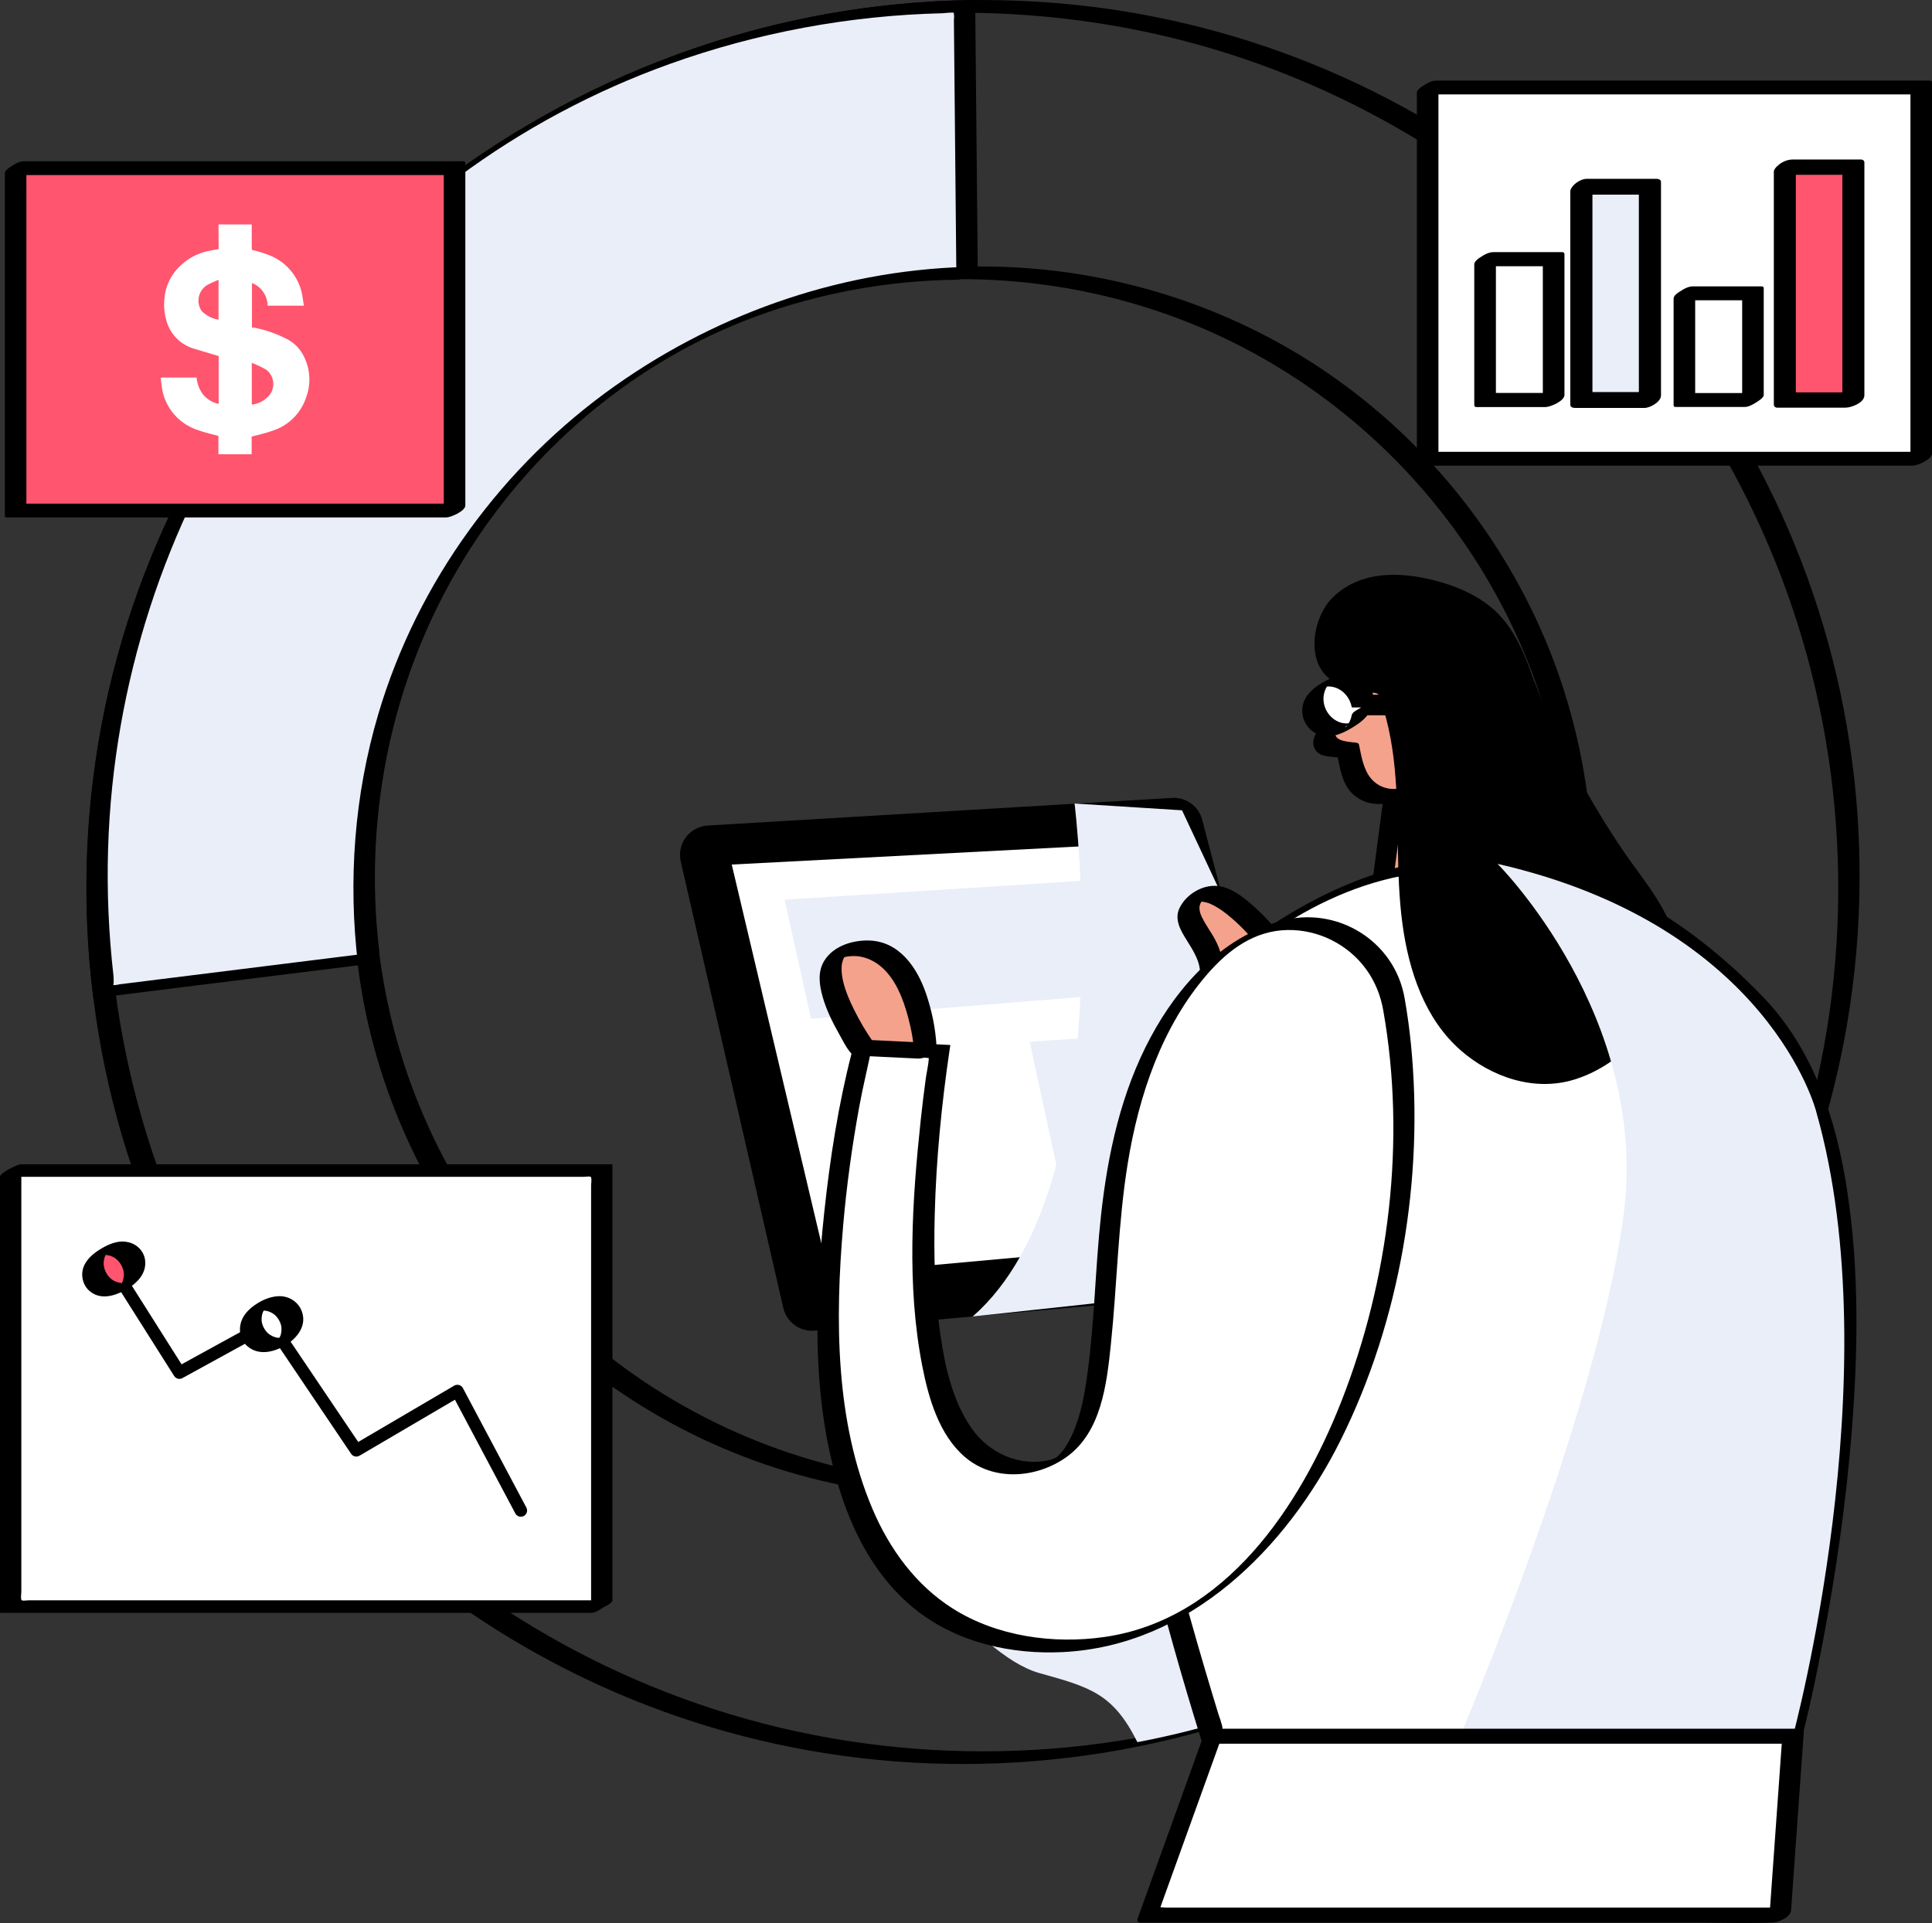 <?xml version="1.0" encoding="UTF-8"?><svg xmlns="http://www.w3.org/2000/svg" viewBox="0 0 274.812 273.602"><rect x="0" y="0" width="274.812" height="273.602" fill="#333333" stroke="none"/><defs><style>.cls-1{fill:#fff;}.cls-2{fill:#f4a28c;}.cls-3,.cls-4,.cls-5,.cls-6,.cls-7{isolation:isolate;}.cls-3,.cls-8,.cls-7{fill:#e9eef8;}.cls-9{fill:none;stroke:#000;stroke-linecap:round;stroke-linejoin:round;stroke-width:1.778px;}.cls-10{fill:#ff556e;}.cls-5{fill:#ce8172;opacity:.31;}.cls-6{opacity:.08;}.cls-7{mix-blend-mode:multiply;}.cls-11{fill:#68e1fd;}</style></defs><g class="cls-4"><g id="_レイヤー_2"><g id="hover"><g><g><path d="m139.836.002c-13.166.018-26.309,2.065-38.83,6.146-12.206,3.979-23.804,9.811-34.353,17.122-10.335,7.163-19.615,15.816-27.427,25.671-7.864,9.92-14.207,21.034-18.729,32.858-4.653,12.166-7.36,25.063-8.028,38.07-.68,13.232.724,26.563,4.21,39.348,3.366,12.348,8.663,24.154,15.63,34.889,6.845,10.546,15.288,20.045,24.953,28.085,9.762,8.121,20.76,14.742,32.515,19.547,11.964,4.891,24.684,7.891,37.571,8.876,13.247,1.013,26.642-.078,39.546-3.24,12.463-3.053,24.438-8.058,35.449-14.637,10.907-6.517,20.902-14.53,29.473-23.92,8.474-9.282,15.558-19.809,20.905-31.186,5.483-11.666,9.123-24.186,10.765-36.97,1.697-13.208,1.288-26.69-1.233-39.766-2.44-12.654-6.87-24.906-13.077-36.2-6.064-11.034-13.81-21.133-22.882-29.862-9.123-8.778-19.577-16.162-30.911-21.806-11.459-5.707-23.802-9.623-36.455-11.57C152.61.485,146.228.019,139.836.002c-.64-.002-1.437.595-1.955.925-.141.09-1.159.881-.904.881,12.922.034,25.808,1.981,38.115,5.943,11.883,3.825,23.17,9.46,33.381,16.641,10.103,7.105,19.141,15.712,26.734,25.453s13.766,20.671,18.17,32.25c4.56,11.988,7.228,24.675,7.917,37.481.704,13.085-.626,26.282-4.009,38.945-3.233,12.101-8.317,23.696-15.014,34.28-6.637,10.488-14.843,19.991-24.289,28.046-9.288,7.92-19.746,14.394-31.03,19.058-11.872,4.908-24.51,7.895-37.315,8.892-13.015,1.013-26.185.002-38.884-3.033-12.29-2.938-24.109-7.788-34.937-14.299-10.593-6.369-20.225-14.32-28.497-23.504-8.297-9.213-15.215-19.659-20.439-30.904-5.351-11.516-8.91-23.849-10.524-36.445-1.657-12.927-1.295-26.118,1.089-38.931,2.323-12.483,6.595-24.59,12.596-35.779,5.871-10.947,13.385-21.003,22.226-29.729,8.734-8.62,18.737-15.936,29.694-21.475,11.316-5.72,23.6-9.561,36.129-11.467,6.251-.951,12.567-1.414,18.889-1.423.642,0,1.436-.594,1.955-.925.141-.09,1.158-.882.904-.881Z"/><path d="m192.863,192.373c-16.173,13.52-37.185,19.923-58.163,18.698-17.507-1.022-34.495-7.44-48.285-18.277-12.906-10.143-22.81-23.942-28.271-39.423-5.693-16.138-6.424-33.872-2.149-50.439,4.164-16.136,13.05-30.898,25.367-42.122,12.169-11.09,27.505-18.071,43.802-20.298,17.084-2.335,34.793.536,50.24,8.203,14.699,7.296,27.157,18.812,35.648,32.849,8.661,14.319,13.02,31.052,12.424,47.777-.686,19.261-7.897,38.014-20.317,52.756-3.127,3.712-6.582,7.152-10.295,10.277-.472.397-.362.473.179.31.725-.219,1.567-.752,2.146-1.239,15.289-12.866,25.926-30.601,29.764-50.241,3.399-17.398,1.35-35.67-5.878-51.859-6.898-15.45-18.34-28.744-32.605-37.845-14.788-9.434-32.393-14.168-49.917-13.529-17.203.627-33.838,6.558-47.998,16.261-13.99,9.587-25.171,23.048-31.688,38.732-6.726,16.187-8.424,34.375-4.758,51.519,3.548,16.59,12.061,31.971,24.18,43.837,12.301,12.044,28.114,20.211,45.049,23.299,21.094,3.846,42.913-.429,61.306-11.329,4.409-2.613,8.612-5.558,12.545-8.845.474-.397.36-.473-.179-.31-.727.219-1.564.752-2.146,1.239Z"/></g><path class="cls-7" d="m217.505,221.751c-16.081,13.253-35.245,22.237-55.719,26.121-3.432-6.876-6.63-7.801-13.952-9.829-4.903-1.393-9.639-6.597-13.428-9.851-2.775-2.374-5.572-4.981-6.82-8.425-.913-2.695-.893-5.619.056-8.302,3.564.439,7.152.659,10.743.657,20.343.03,40.042-7.13,55.618-20.215,4.87,2.485,9.306,5.74,13.138,9.639,4.422,4.321,7.684,9.686,9.483,15.601.418,1.508.712,3.047.88,4.602Z"/><path class="cls-6" d="m70.096,30.224v41.99c-1.694,2.162-3.343,4.457-4.77,6.686H22.824c7.619-18.866,19.744-35.579,35.314-48.676h11.957Z"/><path d="m187.072,178.023l-16.069-61.391c-.503-1.929-2.301-3.232-4.29-3.109l-66.049,3.934c-2.31.139-4.07,2.124-3.931,4.434.014.229.046.457.098.681l14.587,63.519c.47,2.039,2.373,3.419,4.457,3.232l67.52-6.073c2.299-.201,4-2.228,3.799-4.527-.021-.236-.061-.47-.122-.7Z"/><polygon class="cls-1" points="164.762 119.842 104.084 123.007 117.88 181.344 178.959 175.795 164.762 119.842"/><polygon class="cls-3" points="146.464 148.214 152.08 174.201 170.311 172.864 164.16 147.066 146.464 148.214"/><polygon class="cls-8" points="160.973 124.868 111.606 128.01 115.373 144.949 165.208 140.926 160.973 124.868"/><path class="cls-5" d="m198.527,109.712c2.152-.564,4.09-1.75,5.572-3.41,0,0-.178,5.717-6.374,11.445l.802-8.035Z"/><path class="cls-2" d="m201.414,101.722s-.189-3.666,2.585-3.577c2.775.089,3.076,5.382-.624,6.14l-1.961-2.563Z"/><g><path class="cls-2" d="m213.014,122.906l-4.547-26.293.145-.552s1.226-5.382-4.458-8.915c-5.683-3.533-13.629,1.337-13.428,7.199,0,0-.039,2.602.213,5.967l-.002-.005-2.385,3.856c-.444.724-.217,1.671.507,2.115.185.113.392.186.607.214l2.102.242c.23,1.165.509,2.298.851,3.335.786,2.384,3.269,3.729,5.666,3.145l-1.911,14.563,16.638-4.87Z"/><path d="m214.571,122.224c-1.26-7.286-2.52-14.572-3.78-21.858-.231-1.336-.512-2.674-.695-4.018-.097-.711.173-1.397.183-2.131.035-2.601-1.104-5.026-3.018-6.765-2.521-2.291-5.705-3.039-8.997-2.214-3.345.838-6.66,3.098-8.251,6.217-1.429,2.8-.844,6.544-.629,9.54l3.074-1.559-.002-.005c-.357-1.034-2.765.935-3.005,1.324-.785,1.27-1.705,2.518-2.38,3.848-.596,1.174-.17,2.511,1.151,2.878.773.214,1.621.226,2.417.317l-.425-.382c.398,1.953.714,4.186,2.25,5.599,1.364,1.254,3.215,1.616,5.001,1.25l-.733-.369c-.637,4.854-1.274,9.708-1.911,14.563-.072.547.855.357,1.095.287,5.546-1.623,11.092-3.247,16.638-4.87.609-.178,1.781-.724,1.95-1.418.171-.706-.489-.678-1.027-.521-5.546,1.623-11.092,3.247-16.638,4.87l1.095.287c.637-4.854,1.274-9.708,1.911-14.563.051-.388-.487-.419-.733-.369-1.497.307-3.014-.167-4.036-1.329-1.119-1.272-1.422-3.177-1.749-4.783-.052-.257-.144-.35-.425-.382-1.329-.153-3.831-.221-2.694-2.224.692-1.22,1.48-2.393,2.218-3.586l-3.005,1.324.002.005c.298.863,3.133-.742,3.074-1.559-.123-1.72-.203-3.443-.214-5.168-.006-.9-.028-1.804.218-2.68.701-2.499,2.827-4.343,5.386-4.695,5.046-.694,9.974,4.322,9.218,9.366-.099.663-.167.999-.052,1.661l.709,4.098,2.193,12.683c.501,2.898,1.002,5.796,1.503,8.694.19,1.101,3.277-.423,3.114-1.365Z"/></g><path class="cls-7" d="m168.133,115.29l-15.284-.964s6.764,54.37-14.487,72.98l29.107-3.143,7.801-24.628-1.582-32.395-5.555-11.852Z"/><g><path class="cls-1" d="m255.026,247.014s19.657-77.081-4.714-103.191c-24.371-26.11-49.523-24.817-68.389-12.358-18.866,12.459-36.15,29.854-9.428,115.549h82.53Z"/><path d="m256.547,246.271c1.072-4.206,1.933-8.474,2.745-12.736,1.866-9.794,3.283-19.686,4.083-29.625.921-11.45,1.111-23.11-.628-34.494-1.558-10.197-4.799-20.159-12.093-27.703-10.636-11.001-24.471-19.672-40.188-19.781-11.557-.08-22.276,4.549-31.614,11.064-4.549,3.174-8.842,6.762-12.241,11.177-3.958,5.142-6.482,11.205-7.849,17.523-2.011,9.3-1.803,19.008-.86,28.425,1.495,14.936,4.968,29.657,9.014,44.085,1.285,4.582,2.646,9.142,4.06,13.685.089.082.195.106.318.072h82.53c.723,0,1.619-.623,2.155-1.062.251-.206.964-.834.244-.834h-22.215c-13.437,0-26.874,0-40.31,0-4.972,0-9.943,0-14.915,0h-4.043c-.18,0-.748.1-.905,0-.034-.021-.106.021-.14,0,.436.261-.023-1.189.02-.879-.053-.389-.248-.804-.364-1.181-.287-.932-.57-1.865-.852-2.799-5.874-19.497-11.167-39.73-12.105-60.169-.502-10.929.349-22.52,5.476-32.393,1.767-3.402,4.093-6.542,6.747-9.219,1.39-1.402,2.486-2.367,3.926-3.523.697-.559,1.407-1.101,2.125-1.633.407-.301-.029.017.327-.239.172-.123.343-.247.516-.369.378-.268.759-.534,1.142-.797,6.137-4.218,12.85-7.356,20.258-8.511,9.308-1.451,18.744.298,27.173,4.413,5.205,2.541,9.975,5.904,14.323,9.718,3.492,3.064,6.972,6.357,9.556,10.249,3.82,5.753,5.92,12.522,7.203,19.255,2.949,15.473,2.048,31.639.177,47.187-1.254,10.416-3.041,20.801-5.46,31.012-.124.524-.249,1.047-.381,1.569s1.211-.088,1.33-.144c.487-.232,1.559-.739,1.713-1.343Z"/></g><g><path class="cls-2" d="m181.399,134.908s-7.589-10.341-11.266-7.132c-3.677,3.209,3.221,6.229,2.006,11.277-1.215,5.048,11.355,1.872,9.26-4.146Z"/><path d="m182.917,134.032c-1.529-2.081-3.321-4.056-5.304-5.709-1.222-1.018-2.685-2.053-4.307-2.255-2.201-.275-4.561,1.145-5.522,3.114-.795,1.63.171,3.236,1.03,4.609.982,1.568,2.044,3.205,1.88,5.138-.066.772-.33,1.416-.081,2.184.161.498.559.906,1.019,1.146,1.303.679,2.988.474,4.354.137,3.58-.884,8.37-4.082,6.931-8.363-.083-.247-.557-.261-.736-.249-.398.027-.858.207-1.194.41-.503.305-1.337.899-1.105,1.59.099.296.154.538.175.907.008.149.008.298-.001.447-.006.086-.079.535-.035.342-.072.311-.195.593-.325.883.127-.284-.043.068-.108.167-.064.096-.44.551-.129.202-.1.112-.198.223-.304.329-.064.064-.133.124-.196.188-.196.199.114-.098.115-.1-.047.12-.335.263-.437.341-.018.014-.152.107-.153.107.26-.171.311-.205.154-.104-.053.034-.106.066-.16.099-.135.081-.273.156-.41.232-.422.235.347-.144-.09.042-.144.061-.287.126-.433.183-.087.034-.176.064-.263.099-.297.118.39-.113.008-.006-.306.086-.611.16-.921.23.448-.102-.029.002-.143.016-.166.02-.333.035-.499.043-.08.004-.162.001-.242.007-.268.02.219.015.046.003-.138-.009-.275-.016-.413-.034-.118-.015-.236-.035-.352-.062-.067-.015-.132-.034-.199-.051-.192-.049.189.091.002-.002-.197-.098-.374-.189-.556-.315-.051-.035-.139-.141.013.023-.038-.041-.082-.082-.113-.128-.065-.096-.131-.186-.181-.292-.027-.057-.11-.356-.059-.118-.022-.106-.036-.212-.041-.32-.006-.132.006-.261.017-.392.005-.064.019-.128.03-.192-.03.143-.026.132.01-.033.028-.13.055-.26.081-.39.323-1.788-.358-3.509-1.257-5.024-.417-.703-.881-1.378-1.277-2.092-.346-.625-.609-1.168-.62-1.79-.002-.142.007-.284.031-.424-.037.218.069-.177.095-.247.024-.065.181-.301.021-.055.046-.071.096-.14.143-.21.118-.177-.255.249.002-.005.04-.04.4-.358.174-.182-.211.164.017-.007.051-.031-.486.335-.237.152-.115.087-.487.258-.323.154-.206.106.285-.117-.407.121-.111.037.365-.104-.293-.005.085-.014.078-.002.158-.006.236-.009-.337.016-.088-.004,0,.009.712.11.994.203,1.701.582.685.366,1.321.821,1.925,1.307,1.977,1.59,3.729,3.554,5.235,5.604.417.567,1.469.118,1.93-.162.343-.208,1.518-1.028,1.105-1.59Z"/></g><g><path d="m216.502,97.254c.1.234.189.479.279.713,3.689,9.498,8.576,18.486,14.543,26.745,2.764,3.822,5.906,7.946,5.628,12.659-.272,2.463-1.141,4.823-2.53,6.876-2.006,3.276-4.636,6.33-8.135,7.912-7.087,3.187-15.813-.813-20.226-7.199-4.413-6.385-5.427-14.487-5.65-22.287-.245-8.547.201-16.927-2.886-24.951-3.455,0-8.737-1.493-8.915-5.728-.201-5.505,1.861-9.951,9.628-9.205,5.215.501,11.333,2.396,14.554,6.831,1.567,2.37,2.815,4.937,3.711,7.633Z"/><path d="m214.985,98.13c3.433,8.533,7.48,16.69,12.635,24.327,2.407,3.566,5.444,6.946,6.998,11.007,1.722,4.502.198,8.701-2.375,12.515-2.243,3.326-4.984,6.036-9.161,6.313-3.785.251-7.624-1.165-10.677-3.341-6.823-4.864-9.323-13.309-10.12-21.28-1.031-10.31.489-20.916-3.242-30.826-.089-.085-.196-.111-.321-.078-2.657-.028-5.967-.794-7.653-3.022-1.546-2.043-1.117-5.518-.147-7.749.217-.499.493-.981.847-1.397.144-.169.299-.332.476-.466.031-.023.137-.089-.028.013-.202.126.195-.08.254-.096,1.609-.443,3.225-.445,4.878-.258,3.505.395,7.077,1.338,10.097,3.209,3.975,2.462,6.08,6.835,7.54,11.129.15.442,3.301-.97,3.035-1.752-1.103-3.243-2.612-6.818-5.111-9.242-2.114-2.05-4.862-3.382-7.659-4.218-5.211-1.559-11.429-2.038-15.646,2.049-2.823,2.737-3.93,8.947-.495,11.597.962.742,2.091,1.242,3.253,1.576.565.162,1.141.285,1.722.373.508.077,1.322-.034,1.781.156.487.201.721,1.546.899,2.127.291.949.54,1.911.753,2.881.407,1.85.679,3.728.863,5.613.721,7.391.108,14.854,1.114,22.224.901,6.599,3.139,13.445,8.303,17.949,4.342,3.788,10.415,5.875,16.082,4.152,3.185-.969,6.103-2.87,8.406-5.261,2.249-2.336,4.335-5.259,5.417-8.335,1.189-3.378.866-6.627-.717-9.816-1.593-3.209-3.94-5.995-5.952-8.94-4.262-6.238-7.93-12.88-10.94-19.809-.729-1.677-1.39-3.379-2.073-5.076-.194-.483-3.327,1.024-3.035,1.752Z"/></g><path class="cls-11" d="m198.282,142.921c-1.187-7.458-8.195-12.541-15.653-11.354-.681.108-1.353.268-2.01.478-9.405,2.808-16.615,14.253-19.914,25.943-6.809,24.104.981,54.237-17.618,50.559-18.599-3.677-9.439-58.95-9.439-58.95l-10.999-.524s-20.705,80.179,24.104,84.893c39.471,4.134,58.315-52.966,51.529-91.044Z"/><g><path class="cls-1" d="m198.282,142.921c-1.187-7.458-8.195-12.541-15.653-11.354-.681.108-1.353.268-2.01.478-9.405,2.808-16.615,14.253-19.914,25.943-6.809,24.104.981,54.237-17.618,50.559-18.599-3.677-9.439-58.95-9.439-58.95l-10.999-.524s-20.705,80.179,24.104,84.893c39.471,4.134,58.315-52.966,51.529-91.044Z"/><path d="m199.799,142.045c-1.417-8.231-9.715-13.263-17.697-10.989-8.305,2.366-14.466,9.118-18.43,16.516-4.203,7.845-6.094,16.53-7.058,25.31-.833,7.59-.915,15.262-1.97,22.828-.391,2.806-.917,5.672-2.073,8.276-.473,1.065-1.058,2.103-1.859,2.957-.192.205-.63.581-.677.612.488-.327-.419.105-.667.164-4.326,1.016-8.658-.942-11.143-4.472-2.694-3.827-3.779-8.694-4.45-13.247-.832-5.643-.962-11.384-.82-17.078.198-7.933.978-15.842,2.138-23.689.02-.134.042-.268.064-.401.042-.095.011-.148-.092-.159-3.666-.175-7.333-.349-10.999-.524-.7-.033-2.738.959-2.926,1.689-1.901,7.37-3.074,14.994-3.887,22.551-1.463,13.611-1.828,28.281,2.775,41.369,2.107,5.992,5.481,11.655,10.59,15.554,5.819,4.441,13.302,6.1,20.524,5.747,18.04-.883,31.868-14.76,39.523-30.097,8.529-17.086,11.896-37.347,10.038-56.312-.217-2.213-.518-4.415-.904-6.605-.023-.133-3.177.944-3.035,1.752,3.249,18.42.847,38.272-5.983,55.635-5.888,14.969-16.529,31.013-33.694,33.478-7.272,1.044-15.277-.076-21.558-4.045-5.267-3.328-9.003-8.477-11.417-14.152-5.323-12.509-5.329-27.052-4.178-40.372.488-5.651,1.264-11.277,2.282-16.856.537-2.942,1.268-5.84,1.841-8.772.027-.136.067-.272.102-.406l-2.926,1.689c2.281.109,4.561.217,6.842.326l3.615.172c.247.012.583.143.45-.132.015.032-.025.125-.026.159-.033.959-.297,1.962-.427,2.912-.264,1.93-.499,3.865-.707,5.802-1.239,11.522-2.029,23.628.197,35.075.893,4.591,2.386,9.83,6.079,12.994,4.104,3.515,10.191,3.022,14.414.023,4.988-3.541,5.749-10.381,6.336-15.999.898-8.591,1.02-17.247,2.404-25.787,1.562-9.635,4.841-19.482,11.338-26.959,2.985-3.435,6.643-6.173,11.373-6.261,4.386-.082,8.6,2.022,11.188,5.562,1.283,1.756,2.088,3.775,2.456,5.912.022.129,3.174-.941,3.035-1.752Z"/></g><path class="cls-7" d="m213.014,122.907s21.753,21.708,17.908,50.147c-3.845,28.439-23.235,73.961-23.235,73.961h47.339s13.93-51.506,3.343-88.749c.045.011-6.675-26.511-45.355-35.359Z"/><g><path class="cls-2" d="m131.643,149.507s-.802-15.1-9.717-14.576c-8.915.524.724,14.141.724,14.141l8.993.435Z"/><path d="m133.211,148.844c-.137-2.533-.678-5.121-1.502-7.514-1.274-3.695-3.804-7.396-8.094-7.515-2.351-.065-5.078.774-6.372,2.888-.971,1.586-.705,3.46-.217,5.162.522,1.819,1.37,3.544,2.299,5.187.522.923,1.052,2.055,1.773,2.847.327.359.779.292,1.233.313l3.054.148c1.716.083,3.431.166,5.147.249.812.039,1.653-.383,2.218-.952.296-.298.827-1.213.002-1.253-2.998-.145-5.995-.29-8.993-.435l.407.227c-1.017-1.439-1.912-2.985-2.693-4.563-.622-1.256-1.195-2.571-1.526-3.937-.141-.581-.231-1.183-.236-1.782-.007-.657.062-.973.266-1.504.022-.057.055-.116.083-.169-.019.036-.134.223-.013.035.034-.053.073-.102.11-.153.132-.182-.048.082-.06.069-.02-.024.323-.264.004-.015.102-.08.223-.072.014-.017-.139.09-.144.097-.016.02l-.225.109c.138-.059.477-.163.136-.07.164-.045.325-.094.492-.127-.237.047.231-.024.326-.034.154-.015.519-.037.565-.038,1.4-.002,2.697.517,3.783,1.388,2.167,1.739,3.279,4.66,3.982,7.261.482,1.782.814,3.652.914,5.499.064,1.172,3.196-.23,3.137-1.325Z"/></g><g><polygon class="cls-1" points="255.026 247.025 253.21 272.478 163.324 272.478 172.496 247.025 255.026 247.025"/><path d="m253.469,247.707c-.53,7.426-1.06,14.852-1.59,22.278-.076,1.058-.151,2.116-.227,3.174l2.689-1.748h-88.513c-.294,0-.947-.128-1.219,0-.034.016-.114,0-.154,0l.358.62c2.676-7.425,5.351-14.851,8.027-22.276.381-1.059.763-2.117,1.144-3.176l-2.62,1.513h82.53c.798,0,1.64-.423,2.203-.978.262-.258.879-1.154.059-1.154h-82.53c-.866,0-2.301.626-2.62,1.513-2.676,7.425-5.351,14.851-8.027,22.276-.381,1.059-.763,2.117-1.144,3.176-.111.309-.042.62.358.62h78.799c3.635,0,7.298.131,10.932,0,.051-.002.103,0,.154,0,.841,0,2.616-.727,2.689-1.748.53-7.426,1.06-14.852,1.59-22.278.076-1.058.151-2.116.227-3.174.068-.946-3.04.312-3.115,1.363Z"/></g><g><rect class="cls-1" x="1.517" y="166.545" width="84.079" height="62.037"/><path d="m87.033,227.692H4.046c-.233,0-.713.096-.928,0-.27-.12.008.137-.084-.117-.101-.281,0-.787,0-1.083v-60.823l-2.954,1.767c7.502,0,15.003,0,22.505,0,13.723,0,27.446,0,41.169,0h19.314c.233,0,.713-.096.928,0,.27.12-.008-.137.084.117.101.281,0,.787,0,1.083v28.433c0,10.608,0,21.215,0,31.823v.568c0,.095,1.505-.638,1.617-.703.27-.156,1.417-.663,1.417-1.049v-62.037l-.081-.015h-28.402c-15.092,0-30.184,0-45.276,0H2.954c-.474,0-2.954,1.224-2.954,1.767v62.037l.081.015h28.402c15.092,0,30.184,0,45.276,0,3.467,0,6.934,0,10.401,0,.614,0,1.435-.644,1.936-.957.16-.1,1.123-.825.937-.825Z"/></g><polyline class="cls-9" points="74.085 214.909 65.059 197.915 50.683 206.351 38.448 188.198 25.521 195.296 15.748 179.84"/><g><path class="cls-10" d="m16.182,177.589c1.637,0,2.964,1.327,2.964,2.964s-1.327,2.964-2.964,2.964-2.964-1.327-2.964-2.964,1.327-2.964,2.964-2.964Z"/><path d="m14.984,178.539c-.108-.001.063.009.082.011.067.006.134.015.201.026.131.022.261.053.388.092.25.077.485.19.708.327l-.113-.071c.832.542,1.338,1.431,1.379,2.423l-.005-.133c.007.475-.088.931-.288,1.361-.019.041-.085.155-.029.06-.026.044-.054.088-.083.131s-.059.085-.089.126c-.012.015-.146.218-.051.072.082-.125-.007.004-.035.034-.15.164-.005.008.073-.055-.17.137.135-.091.156-.107-.229.16.352-.204.167-.1-.182.103.393-.203.205-.11-.174.086.35-.152.169-.078-.1.038-.048.02.156-.053l-.076.022c-.109-.02-.052.035.049-.004-.105.041-.249.039-.362.047-.055.004-.11.007-.165.007-.055,0-.055,0,0,0l-.082-.006c-.482-.058-.921-.192-1.337-.448l.113.071c-.832-.542-1.338-1.43-1.379-2.423l.005.133c-.005-.352.042-.7.155-1.035.05-.148.111-.294.186-.431-.069.125.043-.063.059-.086.048-.072.122-.142.161-.217.053-.064.031-.041-.066.069.026-.028.053-.056.08-.083.248-.225-.231.164-.013.006l-.216.155c.15-.102.083-.062-.201.12.254-.149-.419.209-.136.074-.255.109-.323.141-.204.095.1-.038.048-.021-.156.053.13,0,.197-.083.027-.018.164-.062.396-.052.568-.054.313-.004.743-.218,1.009-.347.394-.191.808-.434,1.147-.714.244-.202.968-.85.241-.84-1.142.016-2.254.557-3.202,1.148-.876.546-1.686,1.227-2.158,2.161-.625,1.235-.338,2.83.719,3.735,1.508,1.29,3.472.747,5.048-.122,1.563-.862,3.048-2.245,2.863-4.17-.072-.745-.432-1.446-.995-1.94-.654-.574-1.42-.799-2.274-.811-.304-.004-.754.223-1.009.347-.394.191-.808.434-1.147.714-.188.155-.517.379-.565.632-.041.217.164.205.324.208Z"/></g><g><path class="cls-1" d="m38.626,185.445c1.637,0,2.964,1.327,2.964,2.964s-1.327,2.964-2.964,2.964-2.964-1.327-2.964-2.964,1.327-2.964,2.964-2.964Z"/><path d="m37.473,186.474c.083.001.165.003.247.01.047.004.248.031.093.004.169.03.335.081.495.142.304.117.581.285.834.49l-.137-.112c.544.465.901,1.084,1.027,1.789l-.029-.175c.041.271.053.544.022.817-.015.133-.038.266-.071.396-.019.077-.042.153-.067.228.028-.083.029-.068-.006.003-.058.117-.11.234-.177.347-.02.033-.04.066-.062.098-.048.073-.027.044.064-.088.005.013-.085.108-.096.121-.102.123-.216.144.049-.035-.04.027-.079.071-.113.105-.217.211.329-.255.089-.072-.222.169.348-.208.164-.106-.166.092.457-.215.173-.088-.241.108.328-.097.14-.052-.059.014-.133.037-.188.06.094-.039.309-.071.083-.031-.055.01-.153.007-.2.029.099-.048.195-.013.013-.01-.138.002-.273-.008-.41-.022-.142-.014.189.053-.05-.007-.064-.016-.129-.031-.192-.05-.126-.037-.249-.082-.369-.136-.249-.111-.477-.258-.689-.43l.137.112c-.544-.465-.901-1.084-1.027-1.789l.029.175c-.057-.378-.053-.761.031-1.135.023-.103.051-.206.085-.306-.051.148.015-.024.038-.074.038-.083.08-.163.126-.242.019-.034.039-.067.06-.1.07-.105.056-.087-.042.055-.009-.028.121-.148.146-.18.153-.195-.262.256.014-.011.218-.21-.33.255-.089.072.15-.102.084-.06-.198.125.157-.09.088-.056-.21.102.148-.059.315-.073-.106.031.049-.018.099-.035.149-.051.143-.041.101-.031-.125.032.066.008.173-.031.237-.043.126-.015.107-.014-.057.004.055-.003.11-.005.165-.005.777-.011,1.632-.482,2.188-1.005.194-.183.493-.439.511-.725.015-.228-.182-.33-.393-.327-1.164.016-2.275.45-3.245,1.074-.824.53-1.62,1.225-2.05,2.125-.627,1.31-.433,2.949.699,3.923,1.507,1.297,3.512.917,5.138.033,1.507-.82,3.023-2.374,2.793-4.232-.212-1.711-1.617-2.899-3.334-2.923-.769-.011-1.643.492-2.188,1.005-.261.246-.909,1.041-.118,1.052Z"/></g><g><rect class="cls-1" x="203.074" y="12.45" width="70.205" height="52.821"/><path d="m201.895,13.433h70.205l-.353-.258v52.821l2.711-1.709h-23.805c-12.558,0-25.116,0-37.674,0h-8.726l.353.258V11.725c0-.678-3.064.581-3.064,1.45v52.821c0,.227.141.258.353.258h70.205c.635,0,2.711-.899,2.711-1.709V11.725c0-.227-.141-.258-.353-.258h-70.205c-.747,0-1.625.565-2.169,1.037-.253.219-.944.93-.189.93Z"/></g><g><rect class="cls-1" x="211.242" y="36.877" width="9.751" height="20.036"/><path d="m210.076,37.882h9.751l-.372-.291c0,5.851,0,11.703,0,17.554v2.483l2.705-1.719h-9.751l.372.291c0-5.851,0-11.703,0-17.554v-2.483c0-.768-3.077.518-3.077,1.428v20.036c0,.23.155.291.372.291h9.751c.674,0,2.705-.856,2.705-1.719v-20.036c0-.23-.155-.291-.372-.291h-9.751c-.763,0-1.626.53-2.178,1.022-.256.228-.929.988-.155.988Z"/></g><g><rect class="cls-8" x="224.938" y="26.569" width="9.751" height="30.344"/><path d="m224.159,27.697h9.751l-.795-.475v30.344l2.353-1.782h-9.751l.795.475c0-8.848,0-17.695,0-26.543v-3.801c0-1.193-3.147.157-3.147,1.307v30.344c0,.44.471.475.795.475h9.751c.8,0,2.353-.85,2.353-1.782v-30.344c0-.44-.471-.475-.795-.475h-9.751c-.761,0-1.748.601-2.146,1.239-.389.624-.121,1.018.588,1.018Z"/></g><g><rect class="cls-1" x="239.592" y="41.736" width="9.751" height="15.178"/><path d="m238.417,42.726h9.751l-.359-.269v15.178l2.709-1.712h-9.751l.359.269v-15.178c0-.707-3.069.562-3.069,1.443v15.178c0,.228.146.269.359.269h9.751c.558,0,1.196-.367,1.64-.652.284-.182,1.07-.646,1.07-1.06v-15.178c0-.228-.146-.269-.359-.269h-9.751c-.759,0-1.617.558-2.172,1.032-.258.22-.937.948-.178.948Z"/></g><g><rect class="cls-10" x="253.878" y="23.783" width="9.751" height="33.13"/><path d="m252.76,24.872h9.751l-.446-.418v33.13l2.683-1.758h-9.751l.446.418V23.113c0-1.086-3.128.26-3.128,1.34v33.13c0,.236.21.418.446.418h9.751c.827,0,2.683-.698,2.683-1.758V23.113c0-.236-.21-.418-.446-.418h-9.751c-.81,0-1.643.384-2.212.963-.265.269-.858,1.214-.025,1.214Z"/></g><g><path class="cls-1" d="m198.906,99.75h-5.115c-.269-1.697-1.726-2.998-3.499-2.998-1.963,0-3.555,1.592-3.555,3.555s1.592,3.555,3.555,3.555c1.772,0,3.23-1.301,3.499-2.998h5.115v-1.114Z"/><path d="m200.334,98.845h-4.714c-.072,0-.208.028-.275,0-.246-.101.059.16-.067-.134-.234-.546-.327-1.032-.716-1.515-.368-.456-.844-.816-1.384-1.044-1.228-.517-2.477-.277-3.654.256-1.374.622-2.965,1.51-3.773,2.844-1.246,2.057-.156,4.739,2.142,5.381,1.69.472,3.406-.441,4.795-1.316,1.285-.81,2.338-1.786,2.62-3.328l-2.945,1.781h5.115c.571,0,1.302-.519,1.759-.798.281-.171,1.186-.594,1.186-.984v-1.114c0-.17-1.542.586-1.649.648-.308.178-1.386.663-1.386,1.104v1.114l2.945-1.781h-5.115c-.571,0-1.302.519-1.759.798-.338.206-1.108.554-1.186.984-.072.397-.21.777-.412,1.127-.079.137-.166.273-.266.397-.534.666-.197-.276.97-.428-.715.093-1.327.176-2.03-.086-1.362-.508-2.282-1.874-2.282-3.32,0-.718.235-1.432.667-2.008.085-.113.246-.23.314-.348l-1.196.693c.065-.017.13-.033.194-.05.386-.046.746-.08,1.136-.024,1.515.217,2.637,1.464,2.905,2.933l.089.029h5.115c.647,0,1.435-.586,1.959-.918.284-.18.629-.37.846-.628.047-.056.265-.264.051-.264Z"/></g><g class="cls-4"><path class="cls-8" d="m137.56,38.872c-26.399.232-51.245,12.511-67.464,33.342-1.694,2.162-3.343,4.457-4.77,6.686-8.893,13.93-13.596,30.121-13.551,46.648.003,3.624.226,7.245.669,10.843l-37.655,4.691C6.195,72.807,54.574,10.492,122.849,1.897c4.758-.599,9.547-.923,14.343-.97l.368,37.944Z"/><path d="m138.975,37.944c-18.43.204-36.35,6.282-51.386,16.886-16.053,11.32-28.196,27.904-33.778,46.766-3.418,11.549-4.32,23.724-2.884,35.671l2.737-1.789c-5.329.664-10.659,1.328-15.988,1.992-6.879.857-13.759,1.714-20.638,2.571-.207.026-.615.161-.817.102-.033-.01-.156.046-.184.023.202.168.116-1.237.101-1.371-.341-2.975-.576-5.962-.704-8.954-.257-5.998-.083-12.014.534-17.986,1.185-11.482,3.988-22.788,8.296-33.497,4.234-10.525,9.907-20.467,16.829-29.455s15.006-16.976,24.087-23.713c9.155-6.791,19.3-12.216,30.027-16.071,12.442-4.472,25.618-6.92,38.835-7.233.231-.005,1.542-.167,1.634-.054.033.04-.018.159.002.207.084.209.006.622.008.846l.033,3.424c.035,3.664.071,7.327.106,10.991.068,7.06.137,14.121.205,21.181.004.423.008.846.012,1.269.003.277,1.588-.503,1.697-.565.364-.209,1.343-.677,1.338-1.187-.107-11.09-.215-22.18-.322-33.27-.015-1.558-.03-3.116-.045-4.674l-.102-.051c-15.412.182-30.685,3.156-45.038,8.766-12.729,4.975-24.652,12.013-35.221,20.669-10.263,8.405-19.175,18.432-26.34,29.594-7.24,11.278-12.651,23.718-15.939,36.712-3.375,13.337-4.495,27.225-3.351,40.933.147,1.765.334,3.527.553,5.284.088.066.188.079.298.037,11.005-1.371,22.011-2.742,33.016-4.114,1.546-.193,3.092-.385,4.638-.578.566-.071,2.824-1.063,2.737-1.789-2.401-19.968,2.007-40.401,12.876-57.377,9.57-14.947,23.8-26.853,40.477-33.037,9.222-3.42,18.998-5.193,28.83-5.302.692-.008,1.433-.491,1.992-.861.114-.075,1.214-.998.839-.994Z"/></g><g><rect class="cls-10" x="2.219" y="23.928" width="62.438" height="48.709"/><path d="m1.041,24.912h21.143c11.186,0,22.373,0,33.559,0,2.579,0,5.158,0,7.737,0l-.354-.259v48.709l2.711-1.709h-21.143c-11.186,0-22.373,0-33.559,0H3.398l.354.259V23.203c0-.681-3.065.579-3.065,1.45v48.709c0,.227.142.259.354.259h21.143c11.186,0,22.373,0,33.559,0h7.737c.636,0,2.711-.898,2.711-1.709V23.203c0-.227-.142-.259-.354-.259h-21.143c-11.186,0-22.373,0-33.559,0H3.398c-.748,0-1.625.564-2.169,1.037-.253.219-.944.932-.188.932Z"/></g><path class="cls-1" d="m31.082,31.94h4.725v3.343c0,.212,0,.279.267.334.652.147,1.292.341,1.917.58,2.446.831,4.298,2.852,4.914,5.36.145.635.212,1.282.312,1.939h-5.148c-.018-1.43-.899-2.707-2.229-3.232v6.352h.301c1.605.313,3.158.849,4.613,1.594.822.408,1.527,1.018,2.05,1.772,1.291,1.958,1.56,4.417.724,6.608-.751,2.241-2.527,3.989-4.781,4.703-.947.346-1.939.546-2.953.825v2.507h-4.725v-2.596c-.981-.279-1.939-.479-2.853-.813-2.545-.793-4.478-2.875-5.081-5.472-.145-.657-.189-1.337-.279-2.028h5.104c.081.87.397,1.702.914,2.407.571.686,1.356,1.161,2.229,1.348v-6.809c-1.27-.39-2.507-.735-3.711-1.114-1.717-.57-3.063-1.916-3.633-3.633-.366-1.105-.491-2.275-.368-3.432.11-1.411.637-2.757,1.516-3.867,1.272-1.581,3.08-2.64,5.082-2.975.368-.078.747-.134,1.114-.201l-.022-3.499Zm4.736,25.631c.936-.112,1.799-.559,2.429-1.259.926-1.062.816-2.674-.247-3.601-.053-.047-.109-.091-.166-.133-.651-.363-1.324-.684-2.017-.958v5.951Zm-4.736-17.752c-.532.206-1.053.44-1.56.702-1.247.733-1.663,2.338-.93,3.585.03.05.061.1.094.148.654.646,1.49,1.078,2.396,1.237v-5.672Z"/></g></g></g></g></svg>